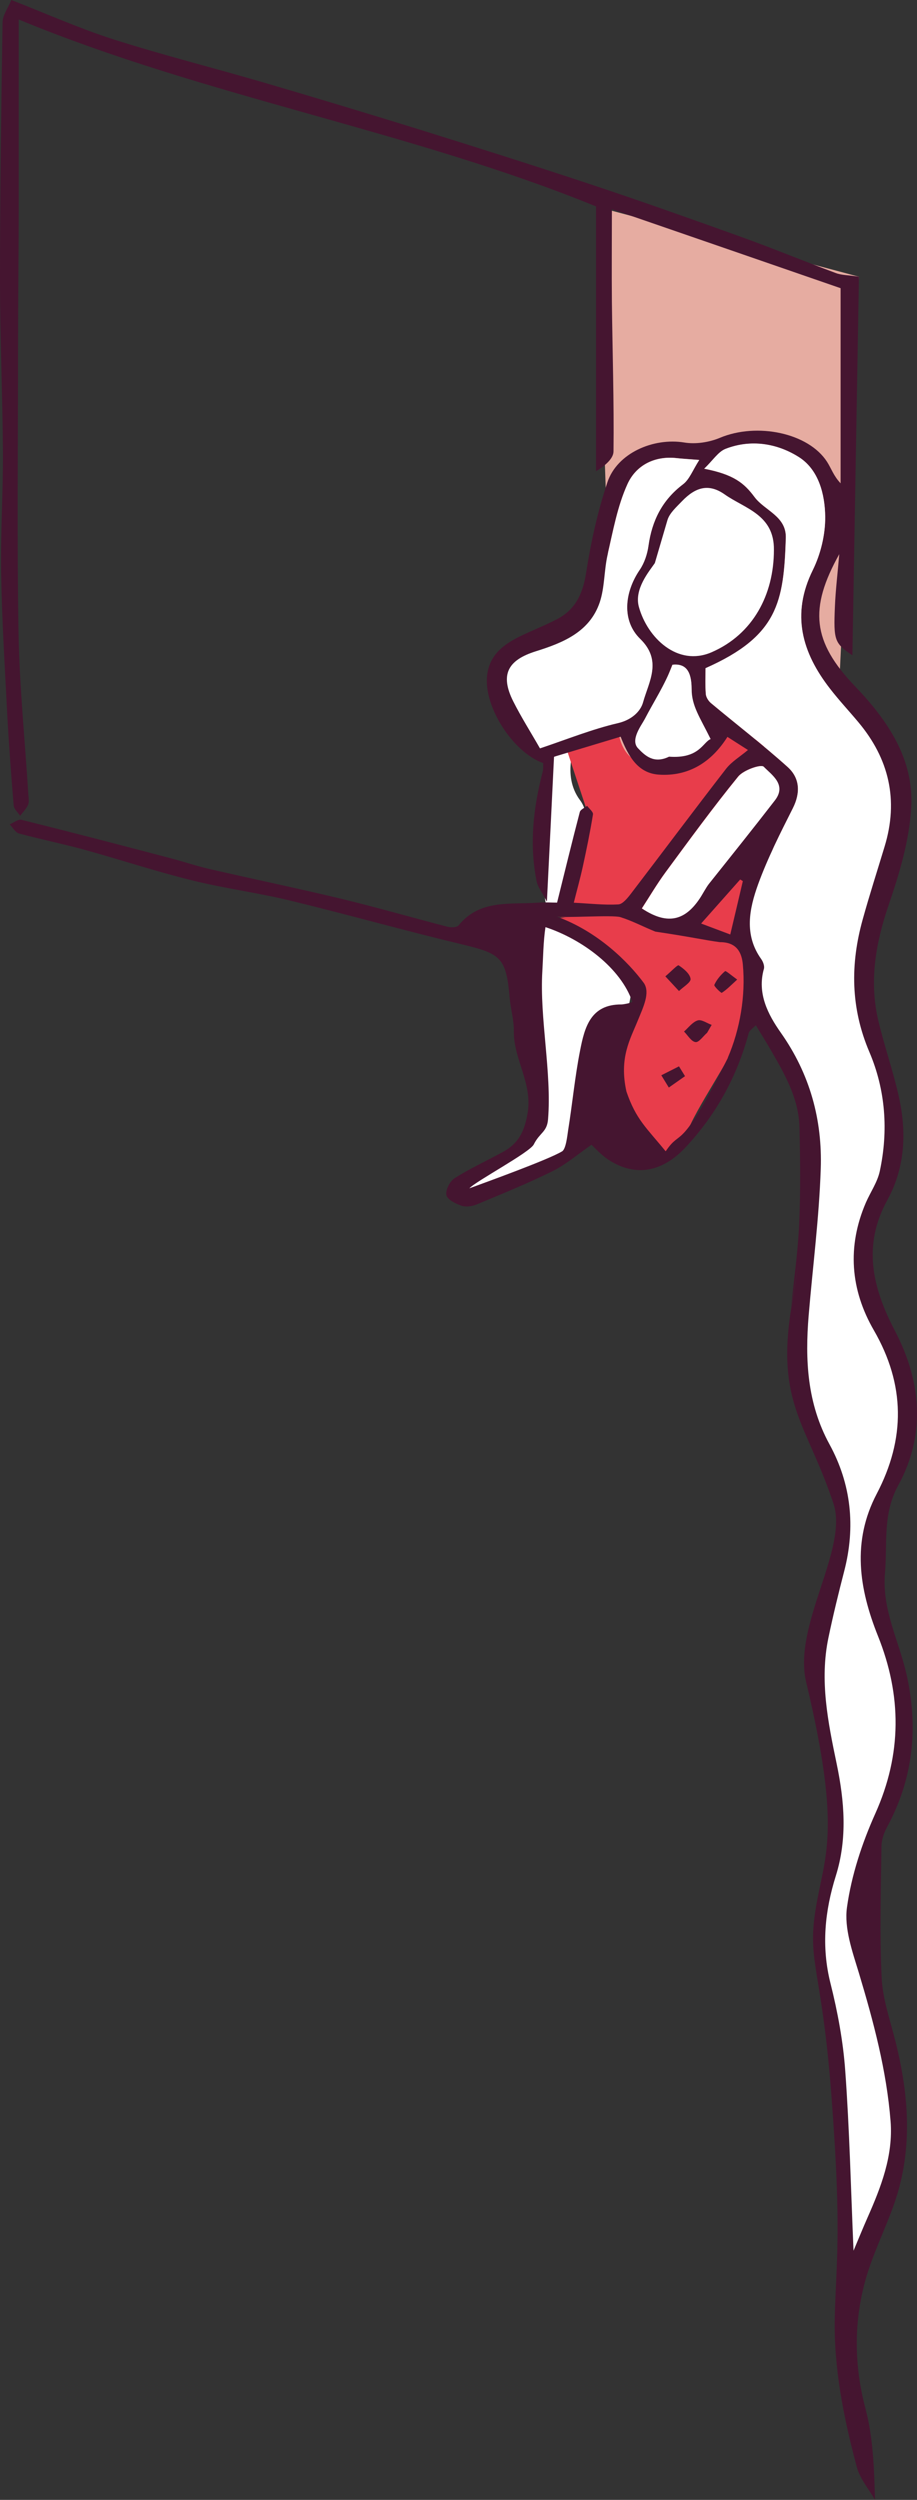 <?xml version="1.0" encoding="utf-8"?>
<svg xmlns="http://www.w3.org/2000/svg" id="Ebene_1" viewBox="0 0 96.51 262.92">
  <rect x="0" y="0" width="96.51" height="262.92" fill="#333333" stroke="none"/>
  <defs>
    <style>.cls-1{fill:#fff;}.cls-2{fill:#e6aca1;}.cls-3{fill:#e83d4b;}.cls-4{fill:#451530;}</style>
  </defs>
  <polygon class="cls-2" points="62.73 21.72 90.39 29.1 88 78.7 80.49 90.64 65.3 96.46 62.73 21.72"/>
  <path class="cls-1" d="m58.3,79.6l-1.61,10.78.81,5h2.09l1.78-7.89s.82-1.8-.33-3.34c-2-2.67-.4-6.15-.4-6.15l-2.33,1.6h0Z"/>
  <path class="cls-1" d="m54.58,97.51s2.4-1.1,4.59,0,7.23,4.41,7.38,5.37-.85,5.08-.85,5.08c0,0-1.78,2.89-3.45,6.9s-2.22,6.23-2.22,6.23l-6.68,3.33-5.28,1.11s6.51-4.12,7.51-5.9,1.33-5.26.78-10.03-1.78-12.1-1.78-12.1h0Z"/>
  <path class="cls-3" d="m59.61,78.7l5.44-2.66s-.3,3.92,3.36,4.52,7.6-3.57,7.6-3.57l4.48,1-2.29,21.48-19.66-3.1,3.1-11.52-2.04-6.15h0Z"/>
  <path class="cls-3" d="m55.41,96.61l11.14-.24s4.21,2.19,6.89,1.9,4.82.03,4.82.03c0,0,1.18,3.93.84,7.16s-4.79,9.32-6.43,12.81c-3.16,6.71-9.95.48-9.95.48l4.41-14.31-3.67-5.33-8.06-2.5h0Z"/>
  <path class="cls-4" d="m83.27,137.45c.3-2.96.71-5.83.84-8.73.15-3.38.11-6.77.03-10.15-.07-3.09-1.6-5.68-3.09-8.26-.46-.79-.95-1.56-1.5-2.48-.28.29-.68.53-.76.85-1.22,4.54-3.4,8.51-6.62,11.97-2.4,2.58-5.24,3.19-8.09,1.35-.8-.51-1.45-1.26-1.83-1.6-1.45,1-2.68,2.07-4.09,2.77-2.6,1.29-5.3,2.38-7.98,3.5-.48.2-1.14.3-1.61.14-.61-.21-1.49-.64-1.59-1.12-.11-.53.37-1.46.87-1.78,1.62-1.02,3.38-1.83,5.07-2.75,1.57-.86,2.23-2.01,2.59-3.97.6-3.24-1.48-5.77-1.43-8.76.02-1.13-.33-2.26-.43-3.4-.37-4.32-.91-4.72-5.03-5.71-6.07-1.45-12.08-3.15-18.15-4.62-3.4-.82-6.9-1.27-10.3-2.12-3.81-.94-7.54-2.18-11.32-3.22-2.27-.62-4.58-1.09-6.85-1.7-.39-.11-.66-.63-.98-.96.42-.17.89-.57,1.24-.48,5.23,1.3,10.44,2.66,15.65,4.03,1.39.36,2.76.83,4.16,1.15,4.6,1.06,9.23,2.02,13.82,3.12,3.76.91,7.47,1.98,11.21,2.95.36.09.99.08,1.17-.15,2.26-2.78,5.46-2.16,8.42-2.39.65-.05,1.31,0,1.94,0,.81-3.25,1.57-6.39,2.39-9.52.07-.27.5-.44.77-.66.22.3.66.64.62.9-.3,1.85-.68,3.7-1.08,5.53-.27,1.23-.61,2.44-.94,3.76,1.7.09,3.2.26,4.68.18.46-.02.97-.66,1.32-1.11,3.35-4.38,6.65-8.8,10.03-13.16.58-.74,1.45-1.26,2.3-1.97-.79-.5-1.47-.94-2.16-1.38-1.69,2.68-4.11,4.18-7.22,3.97-2.25-.15-3.24-2.01-4.02-3.99-2.1.63-4.35,1.31-7.01,2.11-.23,4.73-.47,9.66-.75,15.24-.51-.98-.95-1.52-1.08-2.13-.79-3.9-.35-7.74.64-11.55.07-.29.04-.6.05-.89-3.23-1.17-6.23-5.92-5.91-9.14.22-2.19,1.66-3.29,3.4-4.16,1.3-.64,2.66-1.16,3.95-1.83,1.97-1.02,2.74-2.71,3.08-4.9.5-3.21,1.21-6.43,2.24-9.51s4.85-4.71,8.09-4.18c1.2.2,2.61-.02,3.74-.49,3.9-1.64,9.33-.53,11.29,2.53.44.69.7,1.5,1.42,2.25v-20.52c-7.87-2.72-15.88-5.49-24.07-8.31,0,3.35-.03,6.56,0,9.77.06,5.23.23,10.47.17,15.7,0,.79-.97,1.57-1.84,2.09v-27.85C43.12,13.71,21.71,10.22,1.97,2.05c0,6.52,0,12.92,0,19.33,0,5.04-.07,10.08-.07,15.13,0,10.02-.12,20.03.05,30.05.1,5.66.68,11.31,1.03,16.97.02.37.11.78-.02,1.1-.18.43-.55.78-.84,1.17-.24-.36-.65-.71-.68-1.09-.27-3.28-.52-6.56-.69-9.84-.25-4.87-.55-9.73-.63-14.6-.07-4.23.21-8.46.19-12.68-.04-6.04-.31-12.07-.31-18.11C0,20.44.13,11.4.27,2.36c0-.76.58-1.51.92-2.36,3.75,1.46,7.18,3,10.75,4.14,5.22,1.66,10.55,3,15.82,4.54,5.39,1.58,10.76,3.2,16.12,4.86,6.07,1.89,12.14,3.81,18.17,5.81,5.3,1.76,10.57,3.63,15.83,5.52,3.39,1.22,6.71,2.59,10.09,3.85.61.23,1.3.21,2.43.38-.23,13.13-.46,26.33-.69,39.82-1.88-1.27-1.99-1.55-1.84-5.12.07-1.72.28-3.43.46-5.52-3.19,5.72-2.85,9.19,1.66,13.9,3.44,3.59,6.22,7.66,5.91,12.78-.2,3.43-1.23,6.88-2.35,10.15-1.39,4.06-2.1,8.08-1.1,12.28.64,2.69,1.57,5.31,2.16,8,.82,3.71.65,7.42-1.22,10.82-2.64,4.81-1.57,9.23.81,13.78,2.76,5.28,3.26,10.88.34,16.22-1.67,3.05-1.13,6.12-1.4,9.25-.33,3.84,1.46,7.08,2.26,10.6,1.28,5.64.72,10.99-2.04,16.1-.34.62-.59,1.38-.59,2.07-.06,4.59-.2,9.19.02,13.77.11,2.27.91,4.52,1.47,6.76,1.4,5.63,1.82,11.25-.09,16.84-.98,2.85-2.39,5.57-3.16,8.47-1.16,4.38-1.1,8.79.08,13.26.8,3.03.91,6.24,1,9.59-.66-1.15-1.59-2.23-1.92-3.47-1.37-5.16-2.44-10.37-2.31-15.79.14-5.99.75-8.83-.36-23.3-1.02-13.39-2.56-13.92-1.66-19.55s2.81-7.97-.99-23.88c-1.44-6,4.46-13.99,2.87-18.79-2.77-8.37-6.09-10.54-4.42-20.71s-.03,0-.03,0Zm6.56,99.25c.56-1.33.99-2.39,1.45-3.43,1.43-3.24,2.72-6.53,2.44-10.15-.41-5.35-1.79-10.5-3.34-15.62-.67-2.24-1.56-4.69-1.25-6.89.47-3.37,1.58-6.74,2.98-9.86,2.81-6.26,2.79-12.41.28-18.68-1.99-4.97-2.76-9.94-.13-14.95,3.03-5.78,3.02-11.47-.3-17.2-2.47-4.27-2.83-8.81-.84-13.43.48-1.1,1.21-2.14,1.46-3.29.92-4.27.61-8.55-1.09-12.54-1.98-4.64-2.01-9.24-.7-13.97.71-2.57,1.53-5.1,2.3-7.65,1.49-4.89.46-9.24-2.79-13.11-.98-1.16-2.01-2.27-2.94-3.47-2.96-3.81-4.13-7.83-1.82-12.51.83-1.69,1.32-3.74,1.3-5.61-.03-2.36-.69-4.95-2.79-6.27-2.27-1.43-5.02-1.88-7.68-.86-.78.3-1.33,1.21-2.26,2.09,3.08.6,4.19,1.49,5.29,2.97,1.08,1.45,3.38,2.01,3.3,4.33-.22,6.69-.8,10.29-8.45,13.68,0,.88-.05,1.8.03,2.72.03.33.28.73.54.95,2.69,2.25,5.47,4.38,8.07,6.72,1.28,1.15,1.38,2.69.55,4.34-1.32,2.62-2.66,5.25-3.66,8-.93,2.57-1.5,5.3.32,7.86.2.28.37.73.29,1.03-.74,2.6.43,4.83,1.77,6.71,3.08,4.35,4.39,9.18,4.21,14.34-.18,5.14-.84,10.26-1.27,15.4-.39,4.7-.16,9.26,2.19,13.56,2.28,4.19,2.76,8.68,1.55,13.34-.61,2.32-1.18,4.66-1.66,7-.94,4.5-.05,8.87.87,13.28.81,3.89,1.14,7.83-.09,11.76-1.16,3.7-1.53,7.42-.57,11.29.76,3.02,1.34,6.14,1.56,9.24.44,6.18.59,12.38.87,18.89h.01Zm-16.23-188.33c-1.29-.1-1.83-.13-2.37-.19-2.37-.27-4.31.77-5.2,2.74-1.05,2.31-1.51,4.91-2.09,7.41-.38,1.65-.29,3.43-.83,5.01-1.06,3.13-3.89,4.26-6.73,5.15-2.96.93-3.77,2.47-2.38,5.25.84,1.67,1.85,3.26,2.82,4.96,2.83-.94,5.47-2.01,8.22-2.66,1.41-.33,2.36-1.21,2.63-2.19.6-2.16,2.05-4.36-.3-6.66-1.96-1.91-1.67-4.89-.05-7.27.49-.72.8-1.65.92-2.53.37-2.65,1.45-4.8,3.63-6.46.68-.52,1.02-1.49,1.72-2.57h0Zm3,62.87c1.28-2.97,1.89-6.52,1.58-9.81-.11-1.21-.62-2.35-2.41-2.34-1.65-.22-2.86-.52-6.8-1.11-1.29-.52-2.42-1.13-3.67-1.52-.77-.26-6.17.12-6.76-.08,4.38,1.57,7.61,4.82,9.24,7.03.65,1.02-.06,2.47-.64,3.89-.81,2-2,3.95-1.21,7.5,1.01,2.96,2.12,3.82,4.13,6.29,1.72-2.58,1.35.52,6.55-9.84h-.01Zm-19.19-13.73c-.23,1.46-.25,3.32-.33,4.63-.3,4.93,1,10.65.6,15.58-.11,1.36-.88,1.39-1.5,2.64-.41.84-6.14,3.89-6.78,4.62,1.65-.61,8.29-3,9.76-3.89.41-.25.55-1.68.63-2.2.45-2.79.71-5.62,1.26-8.4.47-2.4,1.08-4.87,4.36-4.85.19,0,.96-.14,1.14-.27-1.2-3.54-5.26-6.58-9.14-7.86Zm10.14-1.97c2.81,1.87,4.56.66,6.01-1.53.27-.4.72-.67,1.03-1.05,2.33-2.92,4.67-5.83,6.95-8.79,1.26-1.64-.33-2.66-1.18-3.53-.28-.29-2.12.35-2.68,1.03-2.66,3.26-5.14,6.67-7.64,10.06-.92,1.25-1.71,2.6-2.5,3.81h0Zm3.21-25.63c-.92,2.31-1.63,4.49-2.67,6.49-.34.66-1.3.97-.46,1.85.74.78,1.19,2.11,2.76,1.34,1.17-.58,2.43-.99,3.25-1.32-.34-2.18-.86-4-.86-5.82s-.62-2.68-2.02-2.53h0Zm6.1,28.36c.48-2.01.9-3.81,1.32-5.6-.09-.06-.19-.12-.28-.17-1.32,1.49-2.64,2.97-4.11,4.63,1.15.43,2.1.79,3.06,1.15h0Z"/>
  <path class="cls-1" d="m89.83,236.7c-.28-6.51-.42-12.71-.87-18.89-.22-3.1-.8-6.22-1.56-9.24-.97-3.87-.59-7.59.57-11.29,1.23-3.93.9-7.87.09-11.76-.92-4.41-1.81-8.78-.87-13.28.49-2.35,1.06-4.68,1.66-7,1.21-4.66.74-9.15-1.55-13.34-2.35-4.3-2.58-8.87-2.19-13.56.43-5.13,1.1-10.26,1.27-15.4.18-5.17-1.14-9.99-4.21-14.34-1.33-1.89-2.51-4.12-1.77-6.71.08-.3-.09-.75-.29-1.03-1.82-2.55-1.25-5.28-.32-7.86,1-2.75,2.34-5.38,3.66-8,.83-1.65.73-3.19-.55-4.34-2.6-2.34-5.38-4.47-8.07-6.72-.27-.22-.52-.62-.54-.95-.07-.91-.03-1.83-.03-2.72,7.65-3.38,8.23-6.99,8.45-13.68.08-2.31-2.22-2.87-3.3-4.33-1.1-1.48-2.21-2.37-5.29-2.97.92-.88,1.47-1.79,2.26-2.09,2.66-1.03,5.41-.57,7.68.86,2.1,1.32,2.76,3.92,2.79,6.27.02,1.88-.47,3.92-1.3,5.61-2.31,4.68-1.15,8.7,1.82,12.51.93,1.2,1.97,2.31,2.94,3.47,3.26,3.87,4.28,8.22,2.79,13.11-.77,2.55-1.59,5.09-2.3,7.65-1.32,4.72-1.28,9.33.7,13.97,1.7,3.99,2.01,8.27,1.09,12.54-.25,1.15-.98,2.19-1.46,3.29-1.99,4.62-1.63,9.16.84,13.43,3.31,5.73,3.33,11.42.3,17.2-2.63,5.02-1.86,9.98.13,14.95,2.51,6.26,2.53,12.42-.28,18.68-1.4,3.12-2.51,6.49-2.98,9.86-.31,2.2.57,4.65,1.25,6.89,1.54,5.12,2.92,10.27,3.34,15.62.28,3.63-1.01,6.92-2.44,10.15-.46,1.04-.89,2.1-1.45,3.43h-.01Z"/>
  <path class="cls-1" d="m73.6,48.37c-.7,1.09-1.04,2.06-1.72,2.57-2.18,1.65-3.26,3.81-3.63,6.46-.12.87-.43,1.81-.92,2.53-1.62,2.38-1.91,5.36.05,7.27,2.35,2.29.9,4.5.3,6.66-.27.98-1.22,1.86-2.63,2.19-2.74.64-5.39,1.71-8.22,2.66-.97-1.7-1.98-3.29-2.82-4.96-1.39-2.78-.59-4.32,2.38-5.25,2.84-.89,5.67-2.02,6.73-5.15.53-1.58.45-3.36.83-5.01.58-2.5,1.04-5.1,2.09-7.41.89-1.97,2.84-3.01,5.2-2.74.54.06,1.08.09,2.37.19h0Z"/>
  <path class="cls-1" d="m70.24,54.72c.22-.76.96-1.4,1.54-2.01,1.45-1.51,2.84-1.87,4.49-.71,2.11,1.49,5.23,2.12,5.18,5.84,0,4.7-2.2,8.87-6.56,10.76-3.59,1.55-6.76-1.54-7.65-4.77-.52-1.88,1.1-3.76,1.68-4.61"/>
  <path class="cls-1" d="m67.56,95.54c.79-1.21,1.58-2.56,2.5-3.81,2.5-3.39,4.98-6.79,7.64-10.06.55-.68,2.39-1.32,2.68-1.03.85.87,2.44,1.89,1.18,3.53-2.28,2.95-4.62,5.87-6.95,8.79-.3.38-.69,1.13-.96,1.53-1.46,2.19-3.28,2.93-6.08,1.06h0Z"/>
  <path class="cls-1" d="m70.77,69.91c1.39-.15,2.01.65,2.02,2.53,0,1.82.86,2.97,2,5.29-.82.33-1.18,2.09-4.39,1.85-1.57.78-2.51-.1-3.25-.88-.84-.88.35-2.4.7-3.06,1.04-2,2.02-3.42,2.94-5.73h-.02Z"/>
  <path class="cls-4" d="m70.02,102.69c.66-.56,1.29-1.24,1.41-1.16.53.35,1.18.88,1.25,1.42.05.37-.78.85-1.22,1.28-.4-.43-.8-.86-1.43-1.54h-.01Z"/>
  <path class="cls-4" d="m72.1,113.18c-.57.4-1.14.8-1.71,1.2-.26-.43-.53-.86-.79-1.29.62-.31,1.24-.63,1.86-.94.21.35.43.69.64,1.04h0Z"/>
  <path class="cls-4" d="m74.42,108.62c-.41.35-.86,1.03-1.22.98-.45-.06-.81-.71-1.21-1.11.47-.41.89-1,1.44-1.17.4-.13.98.3,1.47.47-.16.28-.32.55-.48.83Z"/>
  <path class="cls-4" d="m77.59,103.02c-.68.62-1.12,1.08-1.63,1.4-.06.04-.85-.7-.78-.84.25-.55.67-1.05,1.13-1.44.08-.07.67.45,1.27.88h0Z"/>
</svg>